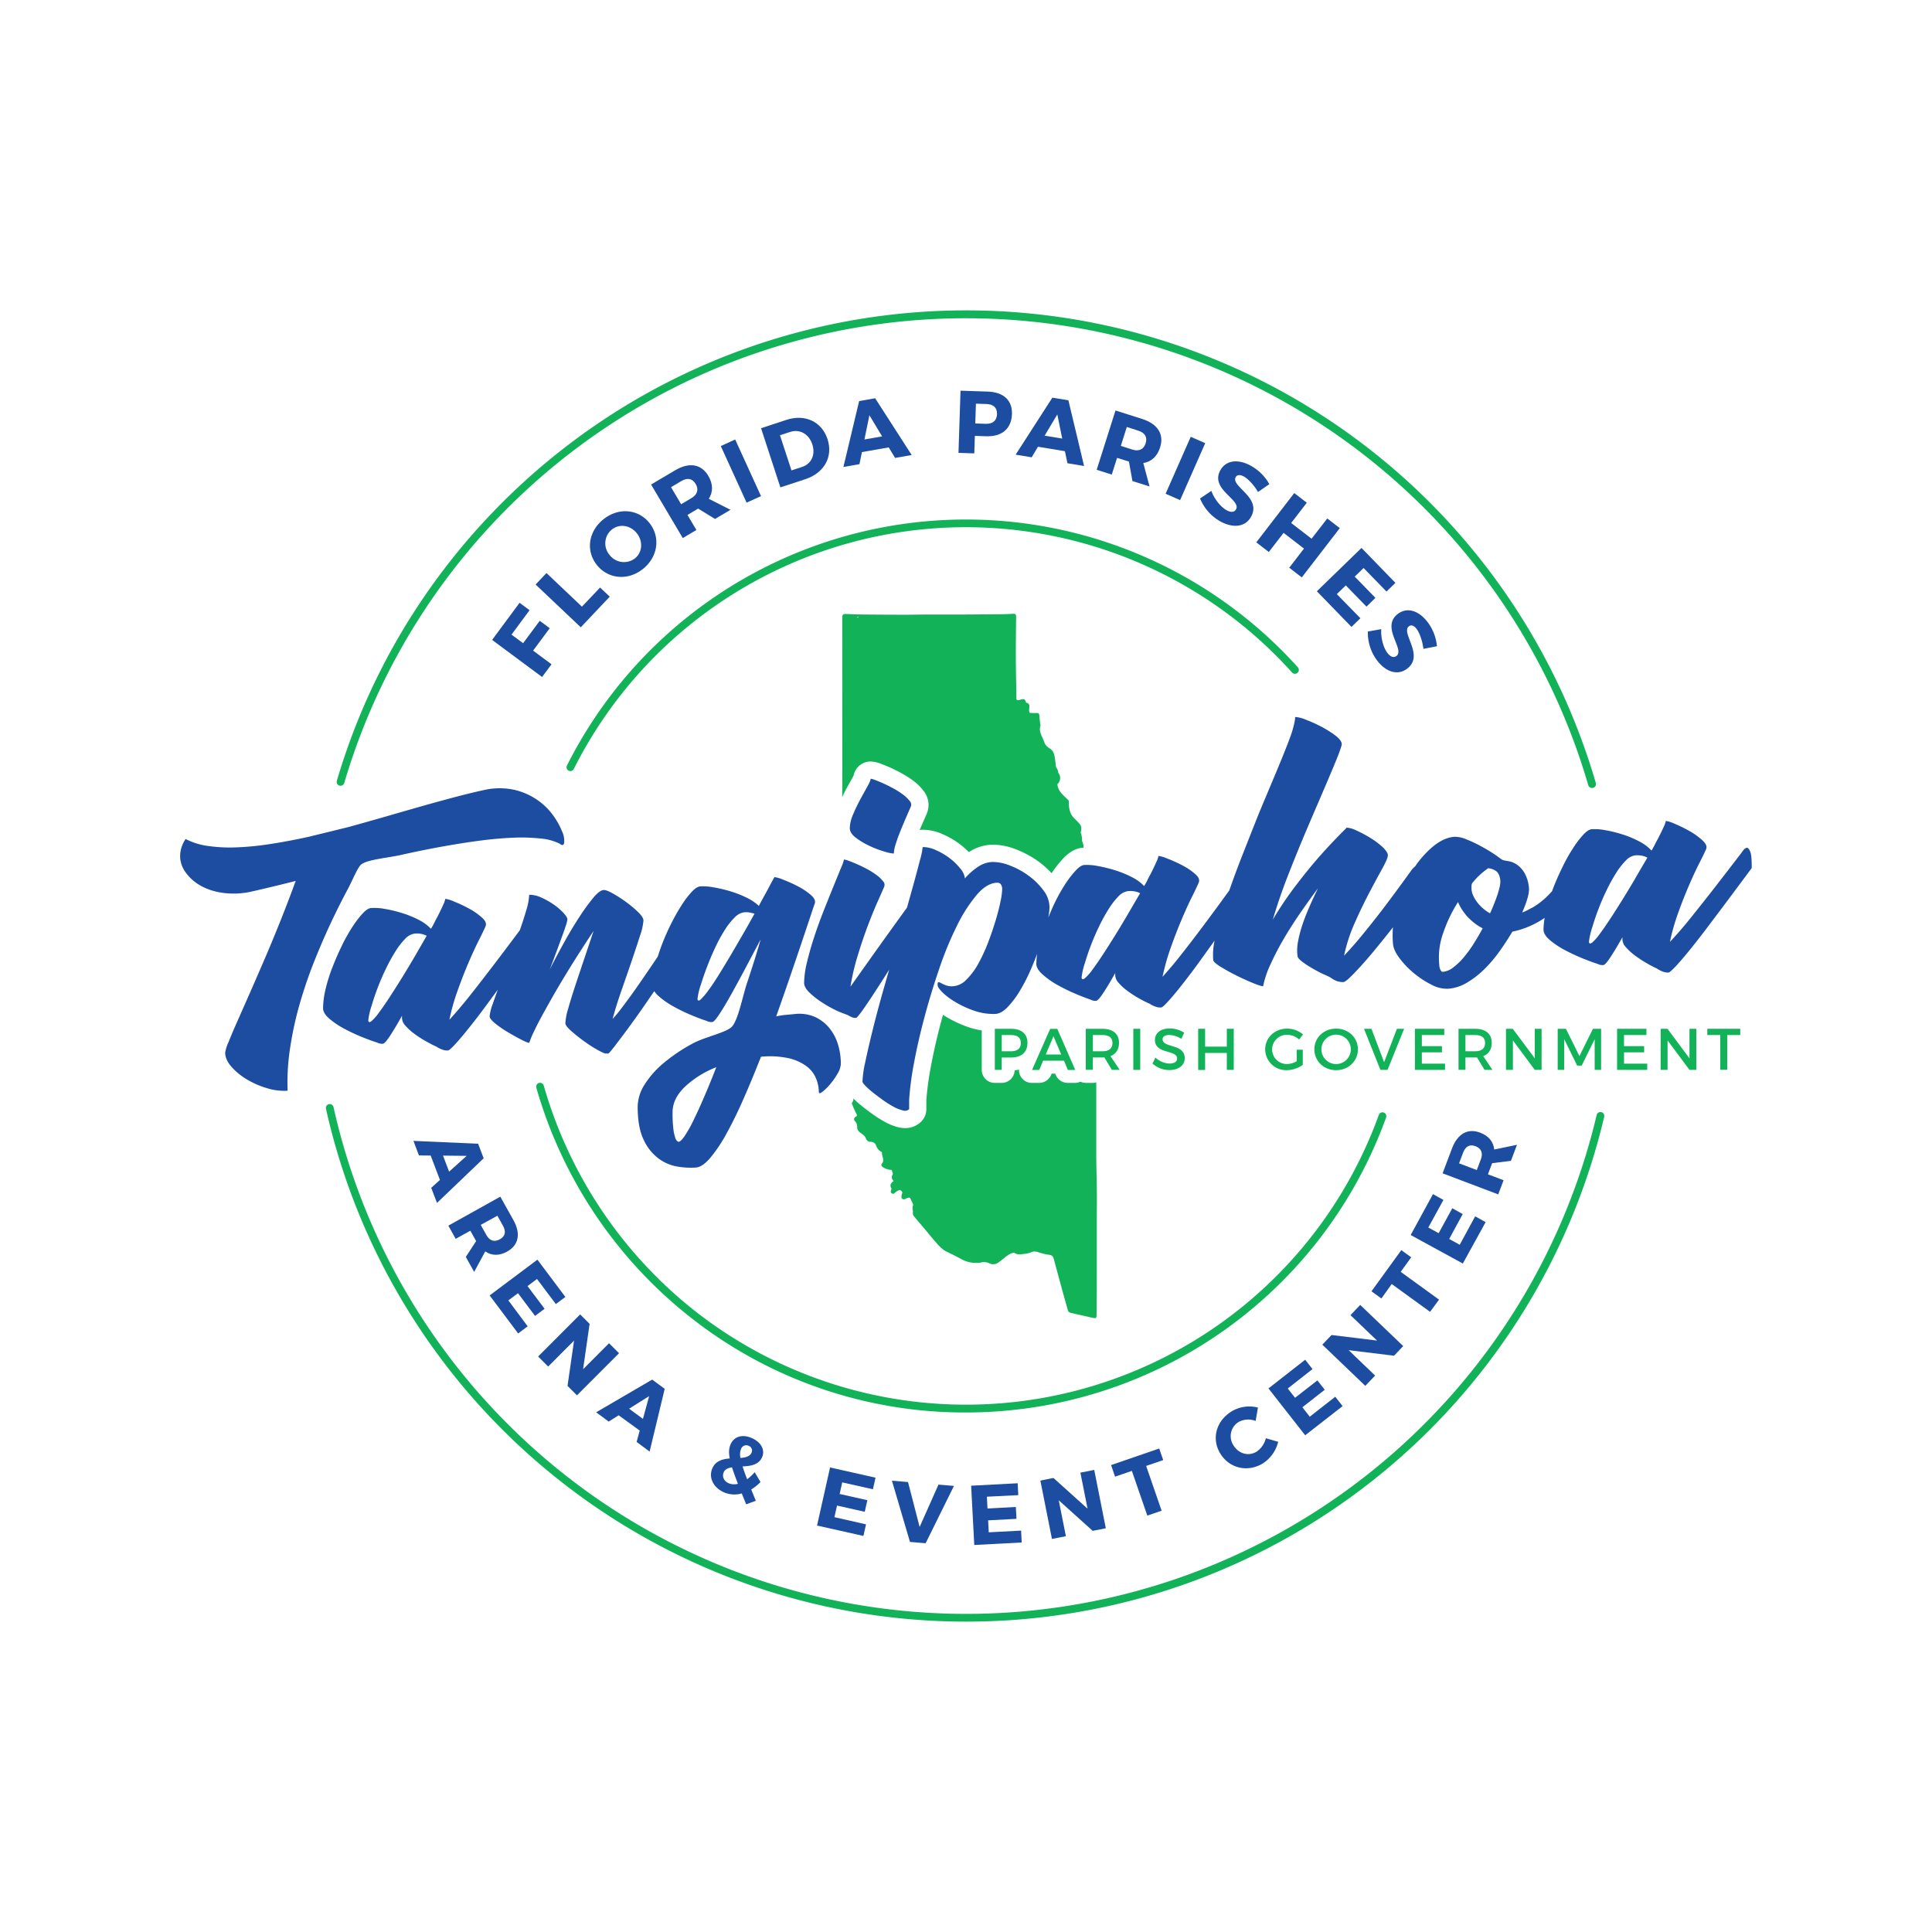 <svg id="Layer_1" data-name="Layer 1" xmlns="http://www.w3.org/2000/svg" viewBox="0 0 1000 1000"><defs><style>.cls-1{fill:#12b259;}.cls-2{fill:#1c4da1;}</style></defs><path class="cls-1" d="M295.24,399.12a2.08,2.08,0,0,1-.9-.21,2,2,0,0,1-.88-2.69A231.15,231.15,0,0,1,671.77,345.4a2,2,0,1,1-3,2.68A227.14,227.14,0,0,0,297,398,2,2,0,0,1,295.24,399.12Z"/><path class="cls-1" d="M500,731.1a229,229,0,0,1-140.58-47.66A232.73,232.73,0,0,1,277.6,563a2,2,0,1,1,3.85-1.09,228.68,228.68,0,0,0,80.41,118.32A227.19,227.19,0,0,0,713.7,577a2,2,0,0,1,3.76,1.36A231.16,231.16,0,0,1,500,731.1Z"/><path class="cls-2" d="M222.93,598.12l-6.1-.08L214,590.52,247.47,592l2.87,7.52-24.15,23.11-3-7.81,4.52-4.08Zm18.61.15-12.24-.13,3.16,8.3Z"/><path class="cls-2" d="M246.44,642.39l-.1-.19-2.9-5.19-7.57,4.22-3.81-6.84,26.9-15,6.71,12c4,7.1,2.85,13.06-3.14,16.41-4.11,2.29-8,2.21-11.37-.06l-5.73,10.6-4.33-7.76Zm5.28-3.19c1.65,3,4.11,3.85,7,2.26s3.27-4.08,1.62-7l-2.9-5.19L248.82,634Z"/><path class="cls-2" d="M277.94,662l-4.89,3.67,8.82,11.75-4.93,3.7-8.82-11.76-5,3.72,10,13.41-4.92,3.7-14.76-19.68L278.17,652l14.46,19.29-4.92,3.7Z"/><path class="cls-2" d="M293.75,717.33l3.38-23.43-13.4,13.42-5.2-5.19,21.76-21.8,4.89,4.88-3.37,23.5,13.43-13.45,5.17,5.16-21.77,21.8Z"/><path class="cls-2" d="M320.22,732.56l-5.17,3.24L308.57,731l29-16.92,6.48,4.77-7.81,32.49-6.73-5,1.6-5.88ZM336,722.62l-10.37,6.52,7.15,5.26Z"/><path class="cls-2" d="M383.94,773a13.66,13.66,0,0,1-9.32-.62c-5.5-2.48-8-7.72-5.86-12.49,1.7-3.77,5.24-4.68,8.95-5-.6-3.17-.43-5.36.47-7.37,1.85-4.09,6.17-5.33,11.06-3.12s6.85,6.22,5.19,9.91c-1.77,3.93-5.94,4.51-10.09,4.72.61,1.87,1.37,4,2.38,6.62a23.22,23.22,0,0,0,3.91-3.64l3,5.11a24.08,24.08,0,0,1-4.81,3.82l2.39,5.85-5,1.84Zm-2-5c-1.27-3.37-2.33-6.17-3.06-8.52-2,.32-3.56.95-4.27,2.52-1,2.28.09,4.62,2.46,5.69A7.44,7.44,0,0,0,382,768Zm1.29-13.36c2.66-.21,4.88-.75,5.75-2.68a2.6,2.6,0,0,0-1.43-3.59,2.87,2.87,0,0,0-4,1.64A8.14,8.14,0,0,0,383.25,754.61Z"/><path class="cls-2" d="M435.94,767.28l-1.34,6,14.34,3.22-1.35,6-14.34-3.22-1.36,6L448.25,789l-1.35,6-24-5.38,6.74-30.06,23.53,5.28-1.35,6Z"/><path class="cls-2" d="M471,798.1l-9.34-31.7,8.33.71L476,790.35l9.76-21.92,8,.68-14.65,29.67Z"/><path class="cls-2" d="M510.81,774.69l.32,6.11L525.8,780l.33,6.15-14.68.78.33,6.19,16.74-.88.32,6.15-24.56,1.29L502.66,769l24.08-1.27.32,6.15Z"/><path class="cls-2" d="M565.58,792.37,548,776.53l3.7,18.6-7.21,1.43-6-30.21,6.78-1.35,17.64,15.88-3.7-18.64,7.16-1.42,6,30.21Z"/><path class="cls-2" d="M593.25,758.76l8,23.17-7.4,2.55-8-23.16-8.69,3-2.07-6L600,749.74l2.07,6Z"/><path class="cls-2" d="M651.11,728.56l-1.19,6.92a10.53,10.53,0,0,0-8.7.47,8.59,8.59,0,0,0-2.88,12c2.61,4.44,7.78,6,12,3.47a11.5,11.5,0,0,0,4.85-7l6.4,1.86a18.6,18.6,0,0,1-8.11,11.29c-8,4.7-17.42,2.32-22-5.45s-1.78-17,6.3-21.77A17.84,17.84,0,0,1,651.11,728.56Z"/><path class="cls-2" d="M666.54,718.68l3.77,4.81,11.57-9,3.8,4.85-11.57,9.05,3.82,4.89,13.2-10.33,3.8,4.85L675.56,742.9l-19-24.25,19-14.86,3.79,4.85Z"/><path class="cls-2" d="M721.55,701.72l-23.49-2.88L711.76,712l-5.08,5.31L684.43,696l4.78-5,23.55,2.88L699,680.71l5.05-5.28,22.25,21.3Z"/><path class="cls-2" d="M725,658.3l19.84,14.39L740.2,679l-19.85-14.39L715,672.09l-5.13-3.72,15.44-21.3,5.13,3.71Z"/><path class="cls-2" d="M739.29,635.36l5.36,2.93,7.05-12.9,5.4,3-7,12.9,5.45,3,8-14.72,5.41,3L757.16,654l-27-14.76,11.55-21.16,5.41,3Z"/><path class="cls-2" d="M772.33,602.06l-.08.21-2.1,5.55,8.1,3.07-2.77,7.32-28.8-10.9,4.87-12.88c2.88-7.61,8.16-10.6,14.58-8.17,4.4,1.66,6.87,4.71,7.28,8.73l11.79-2.45-3.14,8.31Zm-5.84-2c1.2-3.16.3-5.62-2.75-6.78s-5.23.14-6.43,3.31l-2.1,5.56,9.18,3.47Z"/><path class="cls-1" d="M824,407.85a2,2,0,0,1-1.92-1.45,335.5,335.5,0,0,0-643.86-1.24,2,2,0,1,1-3.83-1.13,337.12,337.12,0,0,1,46.67-97.38A340.67,340.67,0,0,1,295,229.59a339.41,339.41,0,0,1,410.61.39A339.73,339.73,0,0,1,826,405.29a2,2,0,0,1-1.36,2.48A2.23,2.23,0,0,1,824,407.85Z"/><path class="cls-1" d="M500,839.35A339.49,339.49,0,0,1,168.72,573.9a2,2,0,0,1,3.91-.87,335.44,335.44,0,0,0,653.8,4.1,2,2,0,0,1,3.9.92A339.07,339.07,0,0,1,500,839.35Z"/><path class="cls-2" d="M179.94,460.35c2.74-5.12,5.17-11.5,7.14-13,3.3-2.48,13.55-3.28,20.59-4.86s14-3,20.74-4.22,13.38-2.28,19.76-3.12,12.26-1.35,17.63-1.56a91.86,91.86,0,0,1,14.28.46,27,27,0,0,1,9.73,2.71c1.21,1,1.95.82,2.2-.55a11.23,11.23,0,0,0-1-5.69,38.55,38.55,0,0,0-4.48-8.16,33.7,33.7,0,0,0-8.21-8.17,34.8,34.8,0,0,0-12.15-5.39,36.23,36.23,0,0,0-16.18.24q-6.09,1.32-13.91,3.38T219.3,417q-9,2.56-18.84,5.41c-6.59,1.89-13.22,3.78-19.91,5.62l-20.36,5q-10,2.22-19.61,3.73a153.49,153.49,0,0,1-17.85,1.82,80,80,0,0,1-15.12-.72,35.29,35.29,0,0,1-11.55-3.6c-3.49,5.26-3.91,11.52-.28,16.85,7.17,10.52,21.58,12.87,33.25,10.62,1.22-.27,3.93-.88,8.14-1.87s9.49-2.27,15.88-3.9q-3.35,9.24-7.3,19.18T137.7,494.7q-4.11,9.56-7.9,18.2L123,528.3q-3,6.76-4.71,11.09a22,22,0,0,0-1.74,5.39q0,3.65,3.19,7.31a33.5,33.5,0,0,0,8,6.58,44.68,44.68,0,0,0,10.56,4.6,29.59,29.59,0,0,0,10.56,1.29A117.81,117.81,0,0,1,150.23,542a179.55,179.55,0,0,1,5-22.74q3.27-11.28,7.52-21.91t8.66-20Q175.84,468,179.94,460.35Z"/><path class="cls-2" d="M429.34,532.21a20.69,20.69,0,0,0-7.45-5.81,20.44,20.44,0,0,0-10.71-1.52l-4.79.45a35.46,35.46,0,0,0-4.63.75q3.8-10.7,7.21-20.67t6.08-17.89c1.77-5.28,3.25-9.67,4.41-13.17s1.9-5.67,2.2-6.51q.91-2.05-1.9-4.54a33.88,33.88,0,0,0-6.76-4.54,69.41,69.41,0,0,0-7.67-3.45,17,17,0,0,0-4.48-1.32c-.72,1.28-1.5,2.68-2.28,4.17s-1.58,3-2.59,4.8-2.08,3.8-3.19,5.93a25.36,25.36,0,0,0-6.46-4.32,55.22,55.22,0,0,0-8.51-3.3,71.81,71.81,0,0,0-8.58-2,28,28,0,0,0-6.84-.47c-1.22.1-2.66,1-4.33,2.8a47.06,47.06,0,0,0-5.25,6.88,103.3,103.3,0,0,0-5.46,9.68,116.1,116.1,0,0,0-4.87,11.06c-.74,2-1.4,3.91-2,5.85-1.27,1.89-2.55,3.81-3.79,5.62q-2.6,3.82-5.32,7.77t-5.32,7.5c-1.72,2.37-3.35,4.55-4.86,6.53a56,56,0,0,1-4.11,4.88q2-7.37,4.79-15.32t5.24-15.14q2.43-7.19,4.18-12.68a30.6,30.6,0,0,0,1.75-7.78q0-1.67-2.74-4.33a58,58,0,0,0-6.23-5.22,64.28,64.28,0,0,0-6.83-4.42c-2.23-1.23-3.8-1.85-4.71-1.82q-2.13.08-5.32,3.86a105,105,0,0,0-7.07,9.69c-2.58,3.92-5.22,8.27-7.9,13.1s-5.24,9.65-7.68,14.45q1.83-4.74,3.42-9.09l2.89-7.86q1.29-3.51,2.05-5.86a13.09,13.09,0,0,0,.76-3.12c0-.71-.66-1.8-2-3.26a29.77,29.77,0,0,0-4.94-4.28,38.91,38.91,0,0,0-6.46-3.66,14.29,14.29,0,0,0-6.38-1.48,31.31,31.31,0,0,1-1.52,8c-.9,3.1-2,6.59-3.34,10.35q-6.61,8.88-12.95,17.2-2.9,3.81-6,7.82T244,514.32c-2,2.58-4,5-6,7.37s-3.78,4.38-5.4,6.13a111.31,111.31,0,0,1,4.26-15.08q2.73-7.67,5.62-14.41c1.93-4.5,3.72-8.4,5.4-11.71s2.8-5.71,3.42-7.14,0-2.89-1.9-4.59a35,35,0,0,0-6.77-4.69,69.5,69.5,0,0,0-7.67-3.59,17.33,17.33,0,0,0-4.48-1.38,11.81,11.81,0,0,1-1.07,3.06c-.71,1.63-1.72,3.71-3,6.26-.5.85-1,1.81-1.51,2.86s-1.12,2.18-1.83,3.35a22.58,22.58,0,0,0-6.38-4.67,51.49,51.49,0,0,0-8.66-3.52,69.54,69.54,0,0,0-8.89-2.12A27.63,27.63,0,0,0,192,470c-1.21.11-2.66,1.06-4.33,2.84a52.2,52.2,0,0,0-5.32,7,87.53,87.53,0,0,0-5.47,9.78q-2.66,5.49-4.86,11.17a83.36,83.36,0,0,0-3.5,11.18,43.93,43.93,0,0,0-1.29,9.91q0,2.6,3.27,5.41a42.54,42.54,0,0,0,7.75,5.21,95.94,95.94,0,0,0,9.19,4.29q4.71,1.9,7.75,2.83a5.48,5.48,0,0,0,3,.62q1.07-.11,3.72-4.15t6.16-10.31V527a6.27,6.27,0,0,0,1.82,3.94,28.7,28.7,0,0,0,4.56,4.13,58.23,58.23,0,0,0,5.85,3.8c2.08,1.18,4,2.16,5.7,2.92a11.92,11.92,0,0,0,3,1.49,6.89,6.89,0,0,0,2.81.45c.51,0,1.55-.88,3.12-2.53s3.42-3.77,5.55-6.36,4.45-5.54,7-8.86,5.06-6.72,7.59-10.22c.84-1.12,1.71-2.31,2.57-3.47-1,2.78-1.94,5.38-2.69,7.58a24,24,0,0,0-1.52,6.17c0,.92,1,2.14,2.89,3.7a53.38,53.38,0,0,0,6.54,4.5c2.42,1.45,4.73,2.73,6.91,3.86s3.57,1.68,4.18,1.66a46.13,46.13,0,0,1,2.43-5.86q1.81-3.86,4.56-8.87T287,514.23q3.33-5.76,6.83-11.46t7-11.12c2.34-3.62,4.46-6.88,6.39-9.76q-2.29,6.89-4.79,14.3t-4.71,14.09q-2.2,6.71-3.65,11.87a31.93,31.93,0,0,0-1.44,7.45q0,1.36,3,4a79.05,79.05,0,0,0,6.69,5.34,69.16,69.16,0,0,0,7.14,4.58q3.42,1.88,4.33,1.85v-.15a1,1,0,0,1,.46.06,1.28,1.28,0,0,0,.45.06c.31,0,1.09-.83,2.36-2.44s2.89-3.74,4.86-6.35,4.18-5.62,6.61-9,4.86-6.85,7.3-10.45c.91-1.3,1.87-2.7,2.82-4.07a12.62,12.62,0,0,0,2.3,2.6,42.94,42.94,0,0,0,7.75,5.38,92.48,92.48,0,0,0,9.19,4.44c3.14,1.32,5.72,2.28,7.75,2.92a5.48,5.48,0,0,0,3,.64c.71-.06,1.92-1.39,3.65-4s3.72-5.91,6-10,4.76-8.62,7.44-13.69,5.35-10.1,8-15.12q-3,10.47-6.91,22.09c-2.58,7.74-4.79,20-8.13,23.25-3.05,3-13.93,5.22-19.91,8.45a87.73,87.73,0,0,0-15.35,10.3,47.38,47.38,0,0,0-9.87,11.2,21.78,21.78,0,0,0-3.5,11.37q0,10.78,3.12,17.14a25.32,25.32,0,0,0,7.75,9.69,22.61,22.61,0,0,0,9.88,4.15,40.27,40.27,0,0,0,9.49.46q3.35-.28,7.45-5.13a78.41,78.41,0,0,0,8.43-12.69q4.34-7.84,8.82-18.07t8.89-21.44a45.81,45.81,0,0,1,14.28.76,24.58,24.58,0,0,1,9.27,4.15,15.12,15.12,0,0,1,4.94,6.32,18.55,18.55,0,0,1,1.44,6.93c0,.91.58.94,1.75.08a27,27,0,0,0,3.95-3.84,35.66,35.66,0,0,0,3.95-5.58,10.92,10.92,0,0,0,1.75-5.16,35,35,0,0,0-1.44-9.91A25,25,0,0,0,429.34,532.21ZM214.71,495q-3.27,5.61-6.61,11t-6.46,10.19q-3.12,4.77-5.55,8a24.64,24.64,0,0,1-3.87,4.4c-1,.75-1.62.45-1.59-.53a36.82,36.82,0,0,1,1.74-7.54q1.29-4.46,3.19-9.43t4.26-9.82a91,91,0,0,1,4.86-8.83,37.9,37.9,0,0,1,5-6.47,8.29,8.29,0,0,1,4.94-2.74,12,12,0,0,1,3.42.15,9.89,9.89,0,0,1,2.81,1ZM384.28,484q-3.34,5.79-6.53,11.17t-6.16,10.14q-3,4.76-5.32,7.84a30.38,30.38,0,0,1-3.72,4.28c-.91.78-1.55.5-1.52-.49a35.43,35.43,0,0,1,1.82-7.52c.92-3,2-6.1,3.27-9.4s2.66-6.56,4.18-9.79a78.11,78.11,0,0,1,4.79-8.79,35.76,35.76,0,0,1,5.09-6.48,8.43,8.43,0,0,1,4.86-2.73,10.27,10.27,0,0,1,3,.09c.86.17,1.69.37,2.5.6Q387.63,478.21,384.28,484Zm-19.75,83.63q-3,7-5.55,12.17a63.72,63.72,0,0,1-4.56,8.12c-1.37,2-2.4,3-3.11,3.06a1.41,1.41,0,0,1-.84-.4,4.31,4.31,0,0,1-1.06-2,23.72,23.72,0,0,1-.91-4.56,69.11,69.11,0,0,1-.38-8.33q0-7,6.3-13.1a50.64,50.64,0,0,1,16.34-10.21Q367.57,560.59,364.53,567.62Z"/><path class="cls-2" d="M443.05,433.66a38.9,38.9,0,0,0,7.14,4.24,50.58,50.58,0,0,0,7.67,2.89,19.94,19.94,0,0,0,4.79,1,17.52,17.52,0,0,1,.91-4.69c.61-2,1.36-4.15,2.28-6.43s1.87-4.59,2.88-6.92,1.93-4.43,2.74-6.3a2.68,2.68,0,0,0-.61-2.85,17.3,17.3,0,0,0-3.34-3.25,39.26,39.26,0,0,0-4.86-3.14q-2.75-1.5-5.25-2.63t-4.4-1.83a8.64,8.64,0,0,0-2.36-.67c0,.71-.56,2-1.67,4s-2.35,4.2-3.72,6.74-2.61,5.14-3.73,7.82a18.78,18.78,0,0,0-1.67,7Q439.85,431.27,443.05,433.66Z"/><path class="cls-2" d="M905.92,440.82c-.55-1.37-1.18-2.08-1.75-2-.76.05-1.67.87-2.58,2.29q-7,9.19-13.68,17.77-2.88,3.74-6,7.67c-2.07,2.62-4.13,5.19-6.15,7.72s-4,4.95-6,7.24-3.78,4.3-5.4,6a108.88,108.88,0,0,1,4.26-15q2.73-7.59,5.62-14.29t5.39-11.58c1.67-3.26,2.8-5.64,3.42-7.06s0-2.88-1.9-4.63a36.09,36.09,0,0,0-6.76-4.85,68.89,68.89,0,0,0-7.67-3.74,17.29,17.29,0,0,0-4.48-1.47,11.65,11.65,0,0,1-1.07,3c-.71,1.62-1.73,3.68-3,6.21-.51.85-1,1.79-1.52,2.84s-1.12,2.16-1.82,3.32a22.69,22.69,0,0,0-6.38-4.75,50.3,50.3,0,0,0-8.67-3.62,68.07,68.07,0,0,0-8.89-2.19,27.79,27.79,0,0,0-7.06-.49q-1.83.16-4.33,2.84a49.81,49.81,0,0,0-5.32,7,86.15,86.15,0,0,0-5.47,9.79Q806,454.31,803.81,460c-.17.43-.3.86-.45,1.29-1.14,1.17-2.23,2.4-3.43,3.49a40.61,40.61,0,0,1-6.53,4.88c-.81.38-1.65.81-2.51,1.29a20,20,0,0,1-3,1.35c2.53-5.81,3.73-10.07,3.49-12.64a19.15,19.15,0,0,0-1.82-6.9,14.32,14.32,0,0,0-3.26-4.33,12,12,0,0,0-4.11-2.36c-1.47-.47-3.45-.54-4.48-1-.69-.28-2.26-1.65-4.33-3s-4.39-2.77-6.92-4.13a68.27,68.27,0,0,0-7.52-3.51,14.75,14.75,0,0,0-6.15-1.3q-5.77.4-11.86,5.69a51,51,0,0,0-8.47,9.62,14.33,14.33,0,0,0-1.51,1.45q-6.54,9.11-12.92,17.61-5.46,7.29-11.55,14.76c-4,5-7.64,9.09-10.78,12.38a81.72,81.72,0,0,1,5.47-16.85c2.53-5.74,5.09-11,7.67-15.91s4.83-9.07,6.76-12.56,2.88-5.83,2.74-6.9-1.22-2.62-3-4.26a43.41,43.41,0,0,0-6.31-4.62,61,61,0,0,0-7-3.7,13.82,13.82,0,0,0-4.94-1.47c-5.16,5.13-9.67,9.89-13.52,14.23s-8,9.41-12.46,15.22A183.29,183.29,0,0,0,658.81,476q3.2-10.84,7.44-21.81c2.84-7.31,6-15.06,8.06-20,4.38-10.48,13.5-31.29,17.76-41.82.73-1.79,2.52-6.52,2.44-7.32-.13-1.27-1.24-2.79-3.42-4.42a54.62,54.62,0,0,0-7.37-4.6,70.19,70.19,0,0,0-8-3.58,15.66,15.66,0,0,0-5.39-1.33c.2,1.61-1.28,6.91-2.06,9.11-3.83,10.84-13.1,31.91-17.38,42.58-2,5-5.07,12.82-7.91,20-2.43,6.16-4.64,12.17-6.7,18.08-3.73,5.14-7.41,10.17-11,15-1.92,2.6-3.93,5.27-6,8s-4.13,5.4-6.16,8-4,5.12-6,7.49-3.78,4.44-5.39,6.22A113,113,0,0,1,606,490.44q2.73-7.71,5.62-14.52c1.93-4.54,3.72-8.48,5.4-11.83s2.8-5.79,3.42-7.24,0-2.88-1.9-4.53a33.81,33.81,0,0,0-6.77-4.53,70.31,70.31,0,0,0-7.67-3.44,16.77,16.77,0,0,0-4.48-1.32,12,12,0,0,1-1.07,3.07c-.7,1.64-1.72,3.73-3,6.29-.5.86-1,1.82-1.51,2.88s-1.12,2.18-1.83,3.36a22.54,22.54,0,0,0-6.38-4.64,53.82,53.82,0,0,0-8.66-3.54,73.17,73.17,0,0,0-8.89-2.18,28.42,28.42,0,0,0-7.07-.56c-1.21.09-2.66,1-4.33,2.77a50.69,50.69,0,0,0-5.32,6.84,86,86,0,0,0-5.46,9.65c-1.29,2.61-2.4,5.3-3.53,8a30,30,0,0,0,.65-5.45,14.47,14.47,0,0,0-3-8.47,34.85,34.85,0,0,0-7.53-7.57A40.55,40.55,0,0,0,523,448.1a24.27,24.27,0,0,0-9.27-1.94,14,14,0,0,0-7.21,2.31,32.49,32.49,0,0,0-7.07,6.18,9.85,9.85,0,0,0-2.51-5.23,30.72,30.72,0,0,0-5.62-5.39,34.42,34.42,0,0,0-7.07-4.08,15.89,15.89,0,0,0-6.68-1.51,38.44,38.44,0,0,1-1.37,6.67q-1.37,5.31-3.49,13.07c-1,3.54-2.08,7.48-3.26,11.61-10.87,15-17.4,24.17-29.26,40.92a118.73,118.73,0,0,1,3.72-15.95q2.5-8.25,5.24-15.52t5.17-12.68q2.43-5.42,3.34-7.6a2.64,2.64,0,0,0-.61-2.84,16.87,16.87,0,0,0-3.34-3.19,38,38,0,0,0-4.86-3.07q-2.73-1.47-5.24-2.56c-1.68-.73-3.14-1.32-4.41-1.78a8.88,8.88,0,0,0-2.36-.64,22.22,22.22,0,0,1-1.52,4.31q-1.52,3.71-3.8,9.29c-1.51,3.73-3.19,7.88-5,12.45s-3.5,9.16-5,13.75-2.78,9-3.79,13.27a47.45,47.45,0,0,0-1.52,10.78q0,2.28,2.65,4.92a41,41,0,0,0,6.31,5,63.12,63.12,0,0,0,7.37,4.21c2.48,1.2,4.64,1.91,5.85,2.39.76.31,1.6.84,2.36,1.18a4.81,4.81,0,0,0,2.36.42c.3,0,1-.82,2.2-2.38s2.6-3.62,4.33-6.18,3.62-5.45,5.69-8.68c1.61-2.5,3.25-5.09,4.89-7.68-1.34,4.68-2.68,9.35-4,14q-2.81,10.14-4.94,18.88t-3.5,15.3a53.15,53.15,0,0,0-1.36,9.76c0,.4.51,1.12,1.52,2.16a41.32,41.32,0,0,0,3.87,3.44q2.37,1.88,5.17,3.9a52,52,0,0,0,5.47,3.45,19.33,19.33,0,0,0,4.86,1.93,3.3,3.3,0,0,0,3.27-.63v-5A157.54,157.54,0,0,1,473.13,550q2.13-11.41,5.47-23.87t7.6-24.87A176,176,0,0,1,495.4,479a78.48,78.48,0,0,1,10.18-15.85q5.24-6.12,10.56-6.25a2.26,2.26,0,0,1,1.9.79,4.73,4.73,0,0,1,.68,2.94,38,38,0,0,1-.83,5.8q-.84,4.27-2.51,9.86t-3.95,11.56a85.39,85.39,0,0,1-5.09,11,35,35,0,0,1-6.24,8.31,10.46,10.46,0,0,1-7.06,3.33,9,9,0,0,1-3.57-.54,19.62,19.62,0,0,1-2.36-1.08,3,3,0,0,0-1.36-.49c-.31,0-.46.46-.46,1.38s.84,2.2,2.51,3.88a34.7,34.7,0,0,0,6.69,5,51.17,51.17,0,0,0,9.49,4.42,30.2,30.2,0,0,0,10.94,1.75c2.13,0,4.28-1.17,6.46-3.37a46.54,46.54,0,0,0,6.46-8.53,91.62,91.62,0,0,0,5.92-11.6c1.11-2.56,2.11-5.09,3.07-7.6a37.2,37.2,0,0,0-.42,5.19c0,1.72,1.08,3.56,3.26,5.51a43.09,43.09,0,0,0,7.75,5.44,92.09,92.09,0,0,0,9.2,4.51c3.13,1.33,5.72,2.31,7.74,3a5.45,5.45,0,0,0,3,.66q1.07-.09,3.73-4.12t6.15-10.26v1.21a6.27,6.27,0,0,0,1.82,3.94,28.26,28.26,0,0,0,4.56,4.14,58.33,58.33,0,0,0,5.86,3.79,59.65,59.65,0,0,0,5.69,2.87,11.59,11.59,0,0,0,3,1.47,6.91,6.91,0,0,0,2.81.41c.5,0,1.54-.9,3.11-2.58s3.42-3.82,5.55-6.45,4.46-5.64,7-9,5.06-6.86,7.6-10.44c1.44-2,2.92-4,4.44-6.16a34.19,34.19,0,0,0-.72,10.08q.15,1.2,3.8,3.46t8.2,4.54q4.56,2.26,8.67,3.94c2.73,1.1,4.45,1.64,5.16,1.59a49.59,49.59,0,0,1,3.81-11.28A144.48,144.48,0,0,1,664.43,486c2.64-4.51,5.52-9,8.66-13.55s6.18-8.75,9.12-12.71c-1.52,3.09-3,6.25-4.4,9.45s-2.64,6.33-3.65,9.36a63.85,63.85,0,0,0-2.28,8.7,23.38,23.38,0,0,0-.3,7.46c0,.71.58,1.54,1.74,2.5a40,40,0,0,0,4.26,3c1.67,1,3.51,2.08,5.54,3.12s4.26,1.84,5.63,2.71a14.58,14.58,0,0,0,3.11,1.74,10.34,10.34,0,0,0,3.42.54c.61,0,1.7-.76,3.27-2.24s3.44-3.43,5.62-5.81,4.53-5.1,7.07-8.17,5.11-6.26,7.75-9.57c.65-.84,1.35-1.73,2-2.59a50.23,50.23,0,0,0,.05,8.76c.2,2.12,1.32,4.55,3.34,7.26a45,45,0,0,0,7.37,7.69,47.3,47.3,0,0,0,9.12,6,17,17,0,0,0,8.59,2.13,22.06,22.06,0,0,0,9.57-3,47,47,0,0,0,9-6.87,66.81,66.81,0,0,0,8-9.35q3.72-5.19,6.77-10.33a46.16,46.16,0,0,0,14-5.41c.91-.53,1.8-1.15,2.7-1.72a40,40,0,0,0-.58,6.07c0,1.73,1.09,3.52,3.27,5.39a42,42,0,0,0,7.75,5.18,98.51,98.51,0,0,0,9.19,4.3q4.71,1.9,7.75,2.85a5.56,5.56,0,0,0,3,.63q1.07-.09,3.72-4.13t6.16-10.26v1.21a6.24,6.24,0,0,0,1.82,3.95,28.45,28.45,0,0,0,4.56,4.19,59.27,59.27,0,0,0,5.85,3.87,62.08,62.08,0,0,0,5.7,3,12.46,12.46,0,0,0,3,1.55,7.2,7.2,0,0,0,2.81.5c.51,0,1.54-.86,3.12-2.48s3.42-3.7,5.54-6.24,4.46-5.45,7-8.71,5.07-6.6,7.6-10c6-7.9,12.61-16.81,19.91-26.64Q906.76,442.88,905.92,440.82Zm-322,32.12q-3.27,5.61-6.61,11t-6.46,10.14q-3.12,4.76-5.54,8a23.67,23.67,0,0,1-3.88,4.34c-1,.74-1.62.43-1.59-.56a36.4,36.4,0,0,1,1.74-7.5q1.29-4.44,3.19-9.38c1.27-3.3,2.69-6.55,4.26-9.78a89.91,89.91,0,0,1,4.86-8.78,38.19,38.19,0,0,1,5-6.45,8.31,8.31,0,0,1,5-2.73,12.34,12.34,0,0,1,3.41.14,10,10,0,0,1,2.82.95Zm178.66,15.84a63.37,63.37,0,0,1-5.24,7.09,31.86,31.86,0,0,1-5.32,5A9.87,9.87,0,0,1,746.9,503a1.05,1.05,0,0,1-1-.47,4.06,4.06,0,0,1-.62-1.25,8,8,0,0,1-.3-1.5c0-.5-.08-.91-.08-1.21A37,37,0,0,1,747,482.91a72.71,72.71,0,0,1,7.67-16,22.8,22.8,0,0,0,2.13,4,35,35,0,0,0,2.43,3.24,31.62,31.62,0,0,0,3.95,3.64,23.88,23.88,0,0,0,4.25,2.7C765.9,483.35,764.27,486.12,762.55,488.78Zm12.77-26.44a100.3,100.3,0,0,1-4.11,10.39,17.92,17.92,0,0,1-3.11-2.1,22.35,22.35,0,0,1-3-2.95,18.52,18.52,0,0,1-2.35-3.61,9.85,9.85,0,0,1-1.14-3.94c0-.48,0-1,0-1.44a4.19,4.19,0,0,1,.3-1.47,37.19,37.19,0,0,1,8.36-7.82,8.29,8.29,0,0,1,3.88,1.34c1.26.8,2.05,2.36,2.35,4.66C776.73,456.9,776.33,459.22,775.32,462.34Zm71.19-7.89q-3.27,5.58-6.61,10.95c-2.23,3.59-4.39,7-6.46,10.14s-3.93,5.84-5.55,8a24.25,24.25,0,0,1-3.88,4.38c-1,.75-1.62.45-1.59-.54a37.72,37.72,0,0,1,1.75-7.53q1.29-4.44,3.19-9.41c1.26-3.31,2.68-6.57,4.25-9.81a88,88,0,0,1,4.87-8.79,37.36,37.36,0,0,1,5-6.42,8.16,8.16,0,0,1,4.94-2.69,12,12,0,0,1,3.42.19,9.91,9.91,0,0,1,2.81,1Q849.77,448.86,846.51,454.45Z"/><path class="cls-1" d="M435.91,412.58c.5-1,.91-2,1.44-3,1.41-2.6,2.68-4.9,3.83-6.93.33-.58.53-1,.65-1.21a9,9,0,0,1,8.16-7.28c.22,0,.48,0,.69,0a15.52,15.52,0,0,1,5.44,1.23q2.19.81,5,2.06c1.88.85,3.86,1.84,5.89,3a48.3,48.3,0,0,1,6,3.88,26.1,26.1,0,0,1,5,5,11.6,11.6,0,0,1,1.63,11.94l-1.05,2.4L477,427.3c-.34.79-.65,1.56-1,2.35a9.63,9.63,0,0,1,1.2-.17h.76a24.76,24.76,0,0,1,9.83,2.24,43.75,43.75,0,0,1,8.91,5.14,41.19,41.19,0,0,1,4.78,4.19l.29-.18a23,23,0,0,1,11.77-3.67H514a33.4,33.4,0,0,1,12.2,2.55A50.75,50.75,0,0,1,538,446.27a46,46,0,0,1,6.31,5.7,57.19,57.19,0,0,1,6.05-7.69c3.28-3.43,6.58-5.23,10.1-5.51l.4,0a7.71,7.71,0,0,0-.77-3.41,13.78,13.78,0,0,0-.71-4.49,15.57,15.57,0,0,0,.29-1.75,3.42,3.42,0,0,0-.58-2.3c-1-1.29-2.24-2.39-3.36-3.59-2-2.12-2.44-4.77-2.49-7.55,0-.51,0-1.21-.27-1.51-2.37-2.43-5.3-4.46-5.67-8.26a4.27,4.27,0,0,0,.78-5.47l-.33-.5a5.42,5.42,0,0,0-1.13-2.87c-.33-2.05-.44-4.16-.91-6.18a5.38,5.38,0,0,0-1.83-3.12c-1.46-1-2.71-1.7-3.33-3.58-.94-2.83-3.07-5.34-2-8.63a1.4,1.4,0,0,0-.05-.53,42.78,42.78,0,0,1-.5-4.36c0-1.14-.33-1.66-1.52-1.62s-2.48,0-3.43-.07c-1.28-1.77,1.3-4.57-2-5.33-.66-3.66-3.57-.27-4.93-1.55-.12-7.12-.29-14.21-.32-21.3s.06-14.34.15-21.51c0-1.14-.33-1.68-1.52-1.61-1.77.11-3.55.21-5.33.23q-11.37.12-22.75.18c-5.79,0-11.58,0-17.37,0-3.52,0-7,.1-10.55.09q-9.41,0-18.81-.09c-3.9,0-7.79-.11-11.68-.3-1.53-.08-2,.42-2,1.9l.05,77.1Q436,404.65,435.91,412.58Zm8.29-93.42c0,.19,0,.35,0,.5h-.75Z"/><polygon class="cls-1" points="539.92 548.97 539.92 548.97 537.89 553.77 539.92 548.97"/><rect class="cls-1" x="565.63" y="547.36" width="1.67"/><polygon class="cls-1" points="545.27 536.33 543.27 541.06 545.27 536.33 545.27 536.33"/><path class="cls-1" d="M527,543.08a5.93,5.93,0,0,1-3.8,1.06A5.93,5.93,0,0,0,527,543.08Z"/><path class="cls-1" d="M567.73,616.78c-.06-5.72-.23-11.43-.3-17.14,0-4.59,0-9.19,0-13.78q0-7.7,0-15.4c0-3.4,0-6.81,0-10.21a6.63,6.63,0,0,1-1.73.25H562a6.52,6.52,0,0,1-2.79-.63,6.58,6.58,0,0,1-2.73.63h-3.83a6.71,6.71,0,0,1-6.19-4.1l-.3-.7h-1.82l-.29.7a6.75,6.75,0,0,1-6.2,4.1h-3.74a6.62,6.62,0,0,1-6.67-6.88,17.74,17.74,0,0,1-2.26.39,6.72,6.72,0,0,1-6.72,6.49h-3.58a6.73,6.73,0,0,1-6.73-6.73V533.34a40.11,40.11,0,0,1-7.2-1.79,60.52,60.52,0,0,1-11.14-5.21c-.6-.36-1.17-.72-1.72-1.08-.3,1-.58,2.1-.86,3.15-2.17,8.05-3.95,15.85-5.32,23.18a152.15,152.15,0,0,0-2.43,17.82v4.75a9,9,0,0,1-2.48,6.18,11.6,11.6,0,0,1-8.53,3.56,14.59,14.59,0,0,1-3.16-.36,27.44,27.44,0,0,1-7.19-2.79,60,60,0,0,1-6.44-4.06c-2-1.42-3.84-2.82-5.53-4.17a52.46,52.46,0,0,1-4.42-3.92,3.89,3.89,0,0,1-.85,2.43c-.05.07.1.32.17.48a48.09,48.09,0,0,0,2.15,4.86c.44.78.58,1.14-.22,1.64a1.39,1.39,0,0,0-.33,2.43c1,1,1,2.28,1.06,3.6a3.23,3.23,0,0,0,1.16,1.87c1.24,1.1,2.85,1.75,3.41,3.61a2.62,2.62,0,0,0,2,1.49,3,3,0,0,1,3.18,1.85,5.4,5.4,0,0,0,2.83,3.37.58.58,0,0,1,.22.46c-.11,1.9,1.58,3.84-.14,5.72a1.12,1.12,0,0,0-.07,1c.47,1,3.83,2.36,5.2,2.09.2.82.85,1.9.54,2.44a2.46,2.46,0,0,0,.51,3.32c-1.39,1-2.19,2.19-1.17,3.83.07.11,0,.31,0,.46-.1.72-.77,1.43.24,2.13s1.47-.36,2.06-.72c2.22-1.36,2.19-1.4,3.44.23a11.37,11.37,0,0,0-.53,1.92c-.13,1.39.81,2,2,1.46,2.33-1.09,2.33-1.09,3.32,1.33.06.17.2.3.27.46.16.4.34.8.49,1.21l-.12.34a5.3,5.3,0,0,0,.06,3.23h0a2.37,2.37,0,0,0,.27,2.13c1.78,2.29,3.72,4.46,5.6,6.68,1.68,2,3.29,4,5,6,2,2.26,3.92,4.68,6.77,6.05,2.5,1.21,5,2.41,7.44,3.77a15.72,15.72,0,0,0,11,1.52,6.38,6.38,0,0,1,3.62.72,4.78,4.78,0,0,0,3.6,0c2.17-1.28,4-3.16,6.09-4.53a8.51,8.51,0,0,1,1.31-.7c.37-.1.73-.21,1.08-.34a2.89,2.89,0,0,1,.49-.07,5.11,5.11,0,0,0,2.85.91,5.23,5.23,0,0,0,1.4-.18,14.35,14.35,0,0,0,5.28-1.2,5.05,5.05,0,0,1,2.73.16,42.61,42.61,0,0,0,4.87,1.28c2.58.27,3,.55,3.62,3q3.5,13.07,7.15,26.06a1.91,1.91,0,0,0,1.22,1.08c3.75.9,7.54,1.69,11.31,2.57,2,.46,2.27.33,2.28-1.59q.09-9.67.11-19.36c0-5,0-10,0-15s0-9.79,0-14.68S567.78,621.67,567.73,616.78Z"/><path class="cls-1" d="M528.41,546.23a10.21,10.21,0,0,1-5,1.13h0A10.21,10.21,0,0,0,528.41,546.23Z"/><path class="cls-1" d="M523.24,535.73a6.12,6.12,0,0,1,3.8,1A6.12,6.12,0,0,0,523.24,535.73Z"/><path class="cls-1" d="M523.39,532.5c5.35,0,8.42,2.65,8.42,7.27,0,4.8-3.07,7.59-8.42,7.59H518.5v6.41h-3.58V532.5Zm-4.89,11.64h4.74c3.28,0,5.14-1.4,5.14-4.28s-1.86-4.13-5.14-4.13H518.5Z"/><path class="cls-1" d="M539.92,549l-2,4.8h-3.74l9.39-21.27h3.68l9.3,21.27h-3.83l-2-4.8Zm5.35-12.64-4,9.45h8Z"/><path class="cls-1" d="M571.64,547.33c-.3,0-.63,0-1,0h-5v6.41H562V532.5h8.63c5.44,0,8.57,2.65,8.57,7.27,0,3.4-1.58,5.8-4.41,6.89l4.77,7.11h-4.07Zm-1-3.19c3.28,0,5.17-1.4,5.17-4.28s-1.89-4.13-5.17-4.13h-5v8.41Z"/><path class="cls-1" d="M586.6,553.77V532.5h3.58v21.27Z"/><path class="cls-1" d="M612.94,534.54l-1.49,3.16a12.68,12.68,0,0,0-6.23-2c-2.09,0-3.46.79-3.46,2.21,0,4.65,11.49,2.16,11.45,9.82,0,3.8-3.34,6.14-8,6.14a13.07,13.07,0,0,1-8.69-3.38l1.55-3.1a11.21,11.21,0,0,0,7.2,3.1c2.49,0,4-.94,4-2.58,0-4.74-11.48-2.1-11.48-9.66,0-3.65,3.13-5.93,7.75-5.93A13.81,13.81,0,0,1,612.94,534.54Z"/><path class="cls-1" d="M635,553.77V545H623.76v8.81h-3.58V532.5h3.58v9.24H635V532.5h3.59v21.27Z"/><path class="cls-1" d="M674.31,543.32v7.84a14.44,14.44,0,0,1-8.27,2.76,10.84,10.84,0,0,1-11.18-10.78c0-6.08,4.95-10.73,11.4-10.73a12.8,12.8,0,0,1,8.17,3l-2,2.64a9.31,9.31,0,0,0-6.14-2.43,7.56,7.56,0,1,0,0,15.11,9.92,9.92,0,0,0,4.89-1.46v-5.93Z"/><path class="cls-1" d="M702.86,543.14c0,6.08-4.93,10.78-11.28,10.78s-11.27-4.7-11.27-10.78,4.92-10.73,11.27-10.73S702.86,537.06,702.86,543.14Zm-18.9,0a7.61,7.61,0,0,0,15.22,0,7.61,7.61,0,0,0-15.22,0Z"/><path class="cls-1" d="M714.5,553.77,706,532.5h3.86l6.56,17.29,6.62-17.29h3.74l-8.6,21.27Z"/><path class="cls-1" d="M735.94,535.73v5.74h10.4v3.22h-10.4v5.86h12v3.22H732.36V532.5h15.19v3.23Z"/><path class="cls-1" d="M764.51,547.33c-.3,0-.63,0-1,0h-5v6.41h-3.58V532.5h8.63c5.44,0,8.57,2.65,8.57,7.27,0,3.4-1.58,5.8-4.41,6.89l4.77,7.11H768.4Zm-1-3.19c3.28,0,5.17-1.4,5.17-4.28s-1.89-4.13-5.17-4.13h-5v8.41Z"/><path class="cls-1" d="M794.42,553.77l-11.34-15.25v15.25H779.5V532.5H783l11.4,15.29V532.5h3.52v21.27Z"/><path class="cls-1" d="M825.4,553.77l0-15.89-6.72,13.68h-2.34l-6.71-13.68v15.89h-3.37V532.5h4.25l7,14.13,7-14.13h4.22v21.27Z"/><path class="cls-1" d="M840.58,535.73v5.74H851v3.22h-10.4v5.86h12v3.22H837V532.5h15.19v3.23Z"/><path class="cls-1" d="M874.47,553.77l-11.34-15.25v15.25h-3.58V532.5h3.53l11.39,15.29V532.5H878v21.27Z"/><path class="cls-1" d="M894,535.73v18h-3.59v-18h-6.71V532.5h17.05v3.23Z"/><path class="cls-2" d="M264.76,328.48l6,4.44,8.61-11.6,5.17,3.84-8.61,11.6,9.54,7.07-4.89,6.58-25.86-19.2L268.93,312l5.17,3.84Z"/><path class="cls-2" d="M310.61,304.11l5,4.72-15,15.86-23.38-22.14,5.63-5.94L301.21,314Z"/><path class="cls-2" d="M336.05,270.58c5.91,7.29,4.61,17.52-3.14,23.81s-18,5.44-23.91-1.88-4.49-17.38,3.23-23.64S330.17,263.33,336.05,270.58Zm-20.51,16.69A9.36,9.36,0,0,0,328.67,289c3.85-3.12,4.29-8.87.87-13.08s-9.07-4.91-12.92-1.78A9.25,9.25,0,0,0,315.54,287.27Z"/><path class="cls-2" d="M361.37,263.25l-.2.12-5.34,3.16,4.62,7.79-7.05,4.18L337,250.79l12.38-7.33c7.32-4.34,13.58-3.34,17.24,2.84,2.5,4.23,2.53,8.33.25,11.88l11.23,5.69-8,4.74Zm-3.48-5.43c3.05-1.8,3.91-4.4,2.18-7.33s-4.36-3.29-7.41-1.49l-5.34,3.16,5.23,8.83Z"/><path class="cls-2" d="M386.44,260.17l-13.36-29.29,7.45-3.4,13.36,29.3Z"/><path class="cls-2" d="M407.05,217.32c9.62-3.15,18.3.88,21.28,10s-1.72,17.5-11.56,20.73l-12.85,4.21-10-30.61Zm2.62,26.16,5.55-1.82c4.76-1.56,7-6.35,5.21-11.73s-6.58-8-11.52-6.34l-5.2,1.7Z"/><path class="cls-2" d="M446.13,234l-1.28,6.25-8.3,1.45,8.14-34.11,8.29-1.45,18.91,29.38-8.6,1.5L460,231.57ZM450,214.93l-2.57,12.54,9.15-1.6Z"/><path class="cls-2" d="M511.19,202.68c8.22.27,12.83,4.48,12.59,11.65-.25,7.54-5.13,11.75-13.35,11.48l-5.84-.2-.3,9.06-8.18-.27,1.05-32.18Zm-6.39,16.5,5.42.18c3.59.12,5.72-1.61,5.83-5s-1.9-5.13-5.49-5.24l-5.42-.18Z"/><path class="cls-2" d="M537.26,231.23,534,236.7l-8.3-1.37,19-29.5L553,207.2l8.12,34-8.62-1.43-1.3-6.23Zm10-16.72-6.57,11L549.8,227Z"/><path class="cls-2" d="M584.33,238.9l-.22-.07L578.19,237l-2.74,8.64-7.81-2.48,9.74-30.69,13.73,4.35c8.11,2.58,11.53,7.91,9.36,14.75-1.49,4.69-4.53,7.44-8.7,8.1L595,251.79,586.15,249Zm1.73-6.21c3.37,1.07,5.89,0,6.92-3.26s-.44-5.45-3.82-6.52L583.24,221l-3.1,9.78Z"/><path class="cls-2" d="M603.32,255.57l13-29.48,7.5,3.29-13,29.48Z"/><path class="cls-2" d="M657,250.6l-5.84,4.05c-2-3.4-5-6.71-7.31-8-1.84-1-3.47-1.06-4.24.3-2.74,4.84,13.64,10.46,7.9,20.59-3.17,5.61-9.81,5.76-16.06,2.23A24.08,24.08,0,0,1,621.14,258l5.87-3.92c1.45,4.15,4.82,8.28,7.75,9.94,2.24,1.27,4.12,1.22,5-.38,2.81-5-13.68-10.39-8.06-20.32,2.93-5.16,9.23-5.93,15.95-2.12A24.18,24.18,0,0,1,657,250.6Z"/><path class="cls-2" d="M667.31,293.86l7.63-9.91-10.56-8.14-7.64,9.91-6.48-5,19.64-25.51,6.49,5-8.08,10.49,10.56,8.14L687,268.36l6.48,5L673.8,298.86Z"/><path class="cls-2" d="M705.79,294l-4.59,4.45,10.71,11L707.29,314l-10.71-11-4.65,4.52L704.14,320l-4.62,4.49-17.91-18.45,23.1-22.43,17.56,18.08-4.62,4.49Z"/><path class="cls-2" d="M743.75,334.49l-7,1.36c-.45-3.92-1.91-8.17-3.48-10.27-1.26-1.69-2.74-2.37-4-1.43-4.46,3.33,8.27,15.07-1,22-5.16,3.85-11.3,1.32-15.6-4.43A24,24,0,0,1,708,326.87l6.95-1.22c-.34,4.38,1.08,9.52,3.09,12.21,1.55,2.07,3.28,2.78,4.76,1.68,4.57-3.42-8.35-15,.79-21.84,4.76-3.56,10.84-1.72,15.46,4.47A24.17,24.17,0,0,1,743.75,334.49Z"/></svg>
